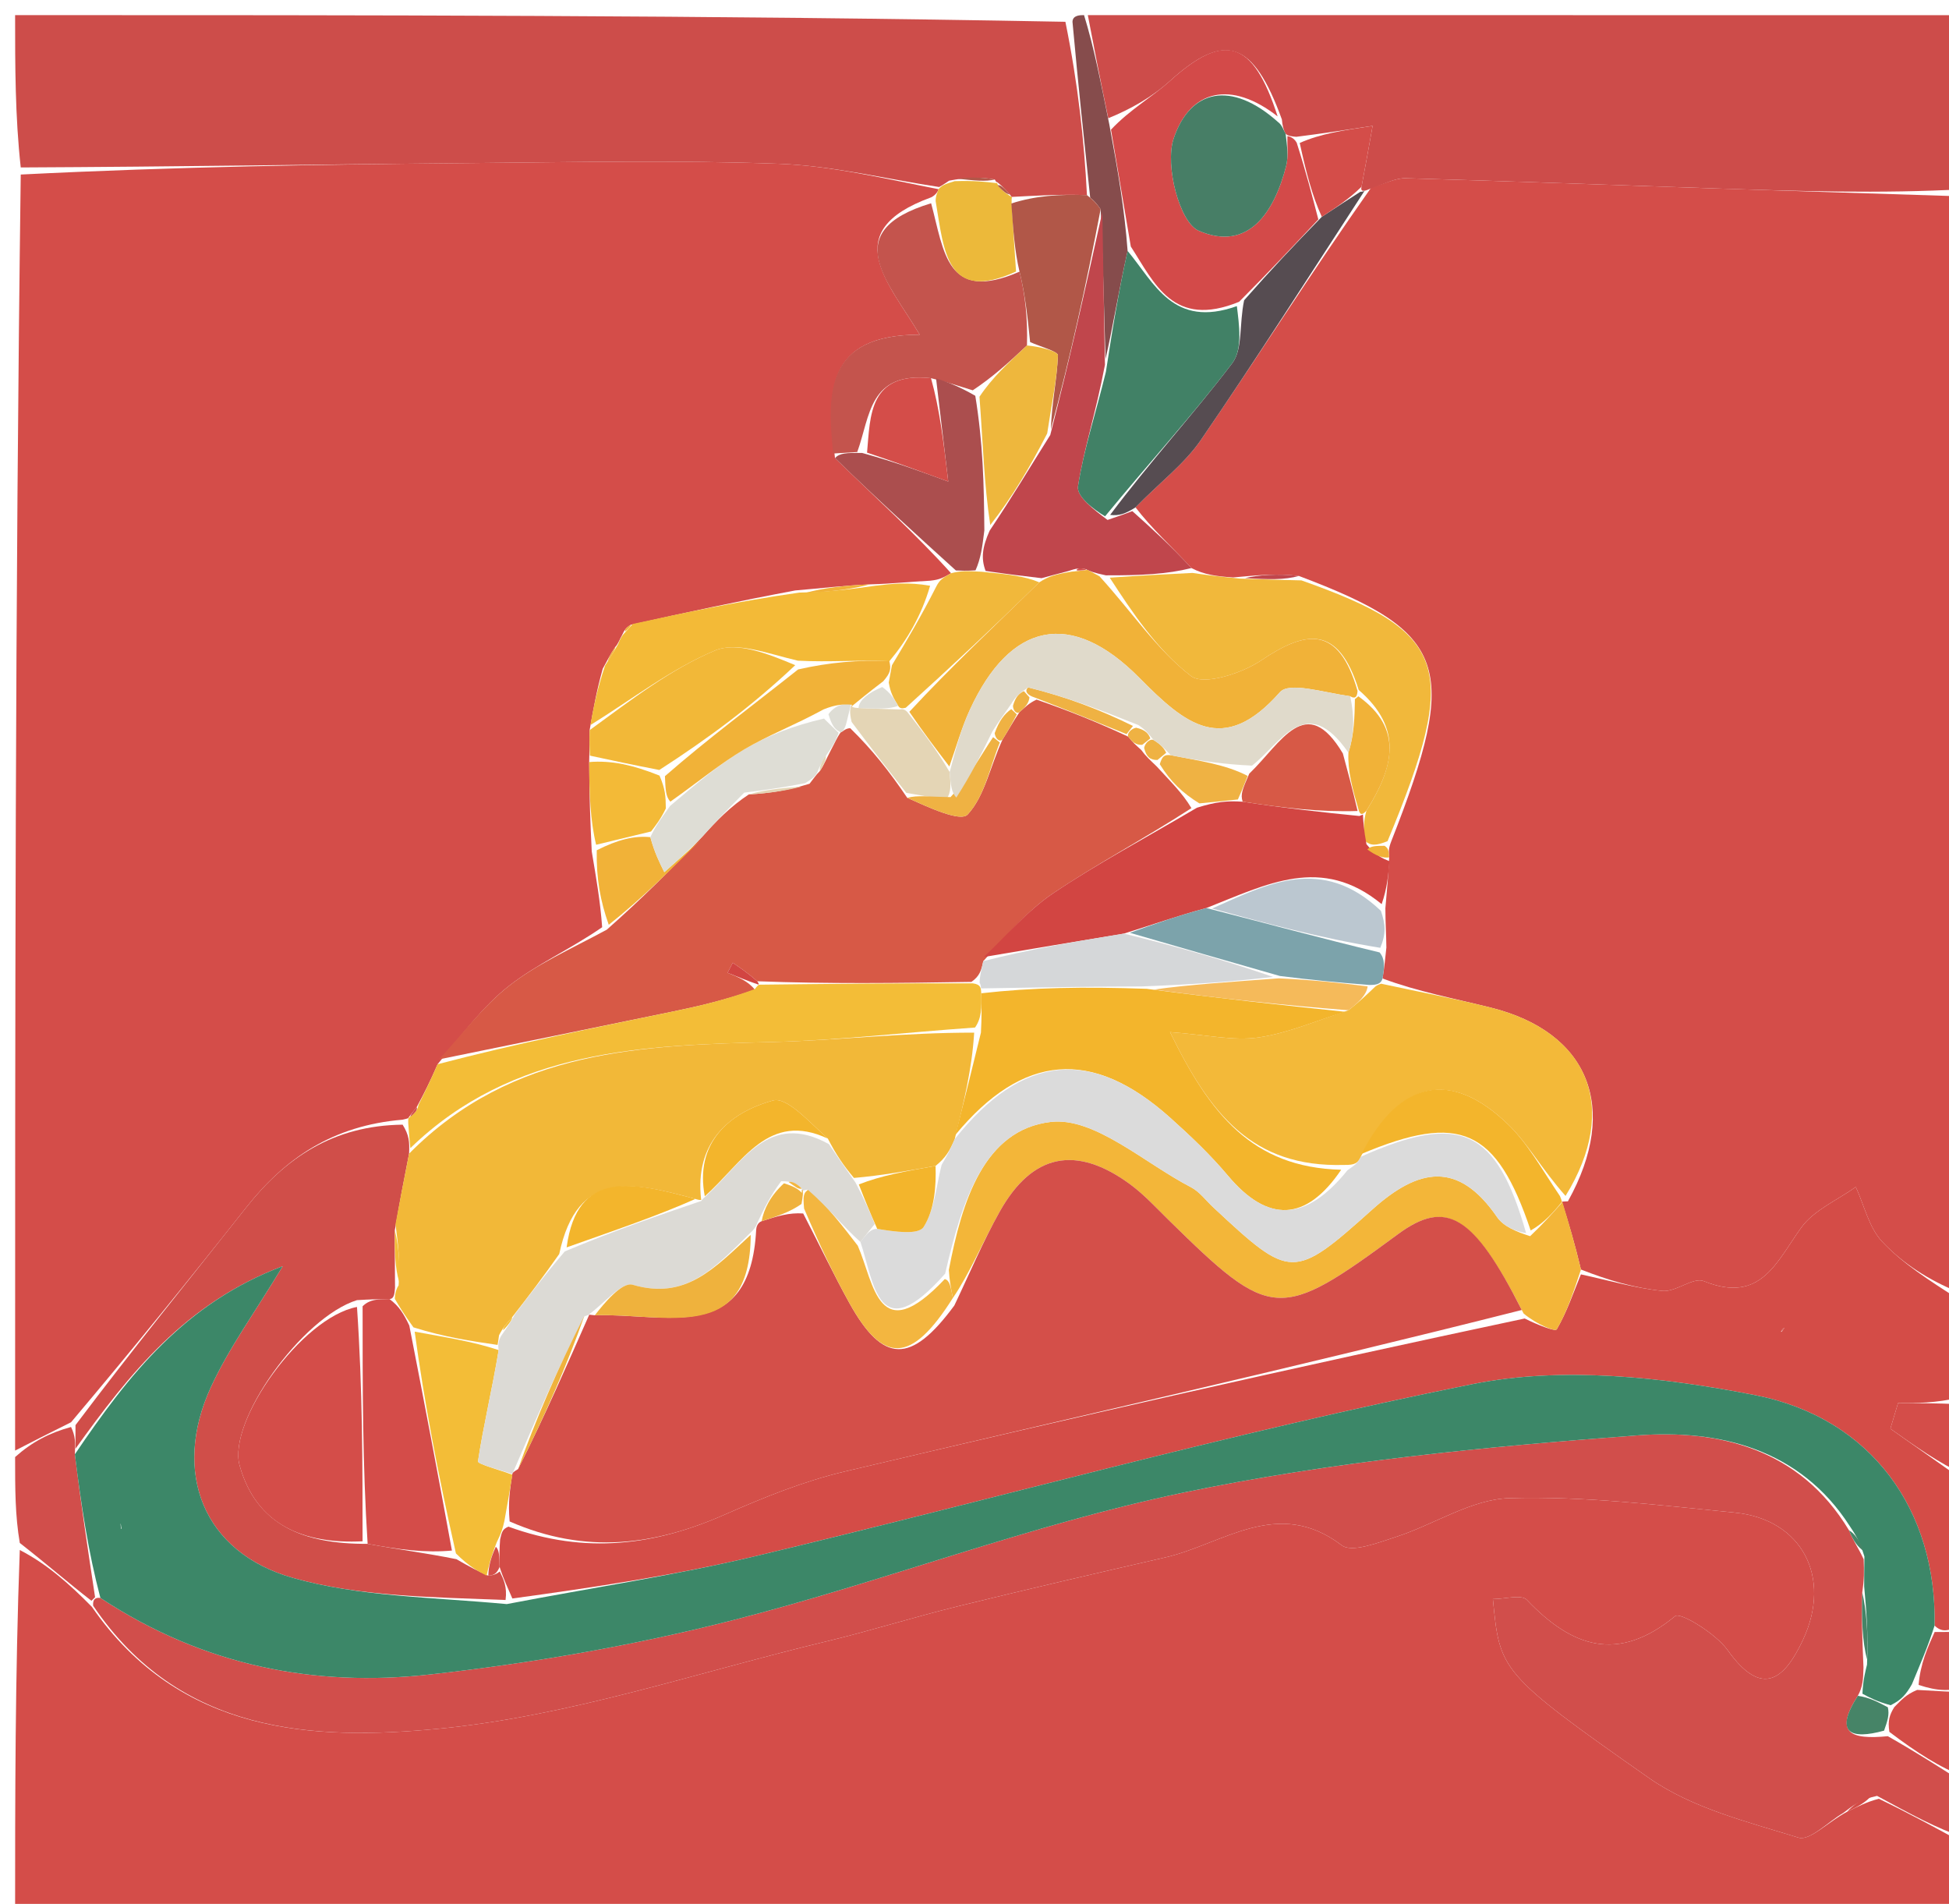 <svg version="1.1" id="Layer_1" xmlns="http://www.w3.org/2000/svg" xmlns:xlink="http://www.w3.org/1999/xlink" x="0px" y="0px"
	 width="100%" viewBox="0 0 129 126" enable-background="new 0 0 129 126" xml:space="preserve">
<path fill="#D44D49" opacity="1" stroke="none" 
	d="
M1,96 
	C1,67.979 1,39.958 1.373,11.551 
	C11.623,11.036 21.499,10.877 31.375,10.79 
	C38.094,10.73 44.82,10.593 51.531,10.838 
	C55.088,10.968 58.619,11.84 62.123,12.521 
	C62.084,12.665 61.925,12.918 61.625,13.062 
	C55.407,15.333 58.848,18.717 60.874,22.15 
	C54.583,22.149 54.76,26.018 55.266,30.314 
	C58.016,32.994 60.642,35.374 62.948,37.936 
	C62.414,38.239 62.201,38.36 61.581,38.43 
	C60.094,38.507 59.014,38.636 57.586,38.673 
	C55.843,38.752 54.448,38.923 52.628,39.077 
	C48.761,39.806 45.319,40.55 41.743,41.353 
	C41.443,41.531 41.33,41.688 41.161,42.058 
	C41.049,42.232 40.915,42.624 40.725,42.813 
	C40.385,43.321 40.235,43.64 39.893,44.259 
	C39.493,45.701 39.285,46.844 39.027,48.322 
	C39,49.108 39.023,49.558 38.996,50.433 
	C39.004,52.566 39.065,54.275 39.166,56.347 
	C39.467,58.155 39.725,59.598 39.856,61.364 
	C37.699,62.853 35.508,63.817 33.685,65.248 
	C31.943,66.616 30.584,68.47 28.965,70.43 
	C28.481,71.543 28.088,72.337 27.577,73.274 
	C27.302,73.611 27.153,73.811 27.006,74.009 
	C27.001,74.002 27.016,74.019 26.643,74.102 
	C22.026,74.488 18.872,76.65 16.299,79.907 
	C12.566,84.633 8.768,89.306 4.703,94.125 
	C3.272,94.831 2.136,95.416 1,96 
z"/>
<path fill="#D44D49" opacity="1" stroke="none" 
	d="
M130,13 
	C130,37.021 130,61.042 129.62,85.513 
	C127.664,84.715 125.926,83.617 124.569,82.164 
	C123.699,81.232 123.391,79.775 122.83,78.553 
	C121.605,79.432 120.061,80.08 119.224,81.239 
	C117.579,83.514 116.544,86.315 112.771,84.786 
	C112.067,84.5 110.922,85.522 110.031,85.433 
	C108.214,85.251 106.432,84.723 104.64,84.017 
	C104.234,82.315 103.824,80.934 103.382,79.542 
	C103.352,79.532 103.406,79.512 103.777,79.504 
	C107.233,73.293 105.119,68.295 98.679,66.685 
	C96.275,66.084 93.836,65.625 91.507,64.757 
	C91.64,63.946 91.678,63.48 91.761,62.709 
	C91.752,61.788 91.699,61.173 91.695,60.113 
	C91.816,58.778 91.891,57.887 91.947,56.741 
	C91.916,56.316 91.903,56.145 92.088,55.669 
	C96.644,44.082 95.83,41.835 85.973,38.117 
	C84.539,37.943 83.272,38.062 81.617,38.215 
	C80.462,38.138 79.694,38.027 78.857,37.595 
	C77.507,36.125 76.227,34.976 75.158,33.578 
	C76.754,31.937 78.389,30.715 79.481,29.121 
	C83.22,23.663 86.77,18.074 90.76,12.407 
	C91.767,12.11 92.41,11.777 93.044,11.795 
	C99.852,11.988 106.659,12.241 113.466,12.469 
	C118.977,12.652 124.489,12.823 130,13 
z"/>
<path fill="#D44D49" opacity="1" stroke="none" 
	d="
M130,122 
	C130,123.662 130,125.324 130,126.99 
	C87.123,126.993 44.246,126.993 1,126.993 
	C1,118.983 1,110.96 1.31,102.581 
	C3.07,103.49 4.521,104.754 6.084,106.343 
	C11.91,114.782 20.745,115.201 29.03,114.408 
	C37.695,113.58 46.164,110.674 54.707,108.626 
	C57.609,107.93 60.462,107.027 63.36,106.315 
	C67.934,105.19 72.522,104.124 77.113,103.074 
	C80.94,102.198 84.558,99.04 88.802,102.265 
	C89.479,102.78 91.225,102.092 92.397,101.712 
	C94.928,100.893 97.387,99.219 99.912,99.147 
	C104.873,99.005 109.868,99.617 114.83,100.106 
	C119.244,100.542 121.278,104.361 119.341,108.512 
	C118.13,111.106 116.648,112.435 114.347,109.205 
	C113.567,108.111 111.219,106.672 110.875,106.955 
	C107.098,110.062 104.068,109.042 101.057,105.877 
	C100.698,105.501 99.603,105.826 98.81,105.826 
	C99.281,110.53 99.169,110.691 109.152,117.674 
	C111.993,119.662 115.65,120.567 119.042,121.616 
	C119.785,121.845 120.994,120.571 122.258,119.9 
	C123.021,119.538 123.515,119.265 124.354,119.041 
	C126.465,120.061 128.233,121.03 130,122 
z"/>
<path fill="#D14E4B" opacity="1" stroke="none" 
	d="
M130,121.6 
	C128.233,121.03 126.465,120.061 124.24,118.852 
	C123.184,119.071 122.586,119.53 121.989,119.989 
	C120.994,120.571 119.785,121.845 119.042,121.616 
	C115.65,120.567 111.993,119.662 109.152,117.674 
	C99.169,110.691 99.281,110.53 98.81,105.826 
	C99.603,105.826 100.698,105.501 101.057,105.877 
	C104.068,109.042 107.098,110.062 110.875,106.955 
	C111.219,106.672 113.567,108.111 114.347,109.205 
	C116.648,112.435 118.13,111.106 119.341,108.512 
	C121.278,104.361 119.244,100.542 114.83,100.106 
	C109.868,99.617 104.873,99.005 99.912,99.147 
	C97.387,99.219 94.928,100.893 92.397,101.712 
	C91.225,102.092 89.479,102.78 88.802,102.265 
	C84.558,99.04 80.94,102.198 77.113,103.074 
	C72.522,104.124 67.934,105.19 63.36,106.315 
	C60.462,107.027 57.609,107.93 54.707,108.626 
	C46.164,110.674 37.695,113.58 29.03,114.408 
	C20.745,115.201 11.91,114.782 6.165,106.265 
	C6.133,105.861 6.293,105.703 6.645,105.752 
	C13.487,110.258 20.817,111.659 28.425,110.82 
	C35.175,110.075 41.934,108.904 48.511,107.223 
	C58.504,104.67 68.214,100.893 78.285,98.789 
	C88.165,96.724 98.319,95.737 108.406,94.992 
	C113.721,94.6 119.106,95.834 122.381,101.276 
	C122.666,101.991 122.992,102.414 123.353,103.194 
	C123.386,104.03 123.386,104.508 123.261,105.393 
	C123.203,107.204 123.27,108.608 123.34,110.359 
	C123.319,111.168 123.295,111.629 122.965,112.23 
	C121.367,114.721 122.518,115.138 124.951,114.902 
	C126.869,115.991 128.434,116.995 130,118 
	C130,119.067 130,120.133 130,121.6 
z"/>
<path fill="#CD4D4A" opacity="1" stroke="none" 
	d="
M62.161,12.377 
	C58.619,11.84 55.088,10.968 51.531,10.838 
	C44.82,10.593 38.094,10.73 31.375,10.79 
	C21.499,10.877 11.623,11.036 1.373,11.082 
	C1,7.685 1,4.37 1,1 
	C24.021,1 47.042,1 70.516,1.442 
	C71.365,5.616 71.761,9.349 71.943,12.912 
	C70.122,12.848 68.513,12.954 66.924,13.034 
	C66.944,13.007 66.991,13.053 66.832,12.863 
	C66.449,12.428 66.205,12.207 65.972,12.031 
	C66.004,12.054 65.958,12.118 65.844,11.879 
	C64.829,11.692 63.929,11.744 62.822,11.957 
	C62.464,12.204 62.313,12.291 62.161,12.377 
z"/>
<path fill="#CD4C4A" opacity="1" stroke="none" 
	d="
M130,12.521 
	C124.489,12.823 118.977,12.652 113.466,12.469 
	C106.659,12.241 99.852,11.988 93.044,11.795 
	C92.41,11.777 91.767,12.11 90.693,12.487 
	C90.258,12.694 90.035,12.694 90.116,12.358 
	C90.392,10.915 90.588,9.809 90.85,8.33 
	C88.803,8.641 87.403,8.853 85.806,9.053 
	C85.608,9.041 85.212,9.007 85.092,8.842 
	C84.971,8.676 84.873,8.279 84.844,7.903 
	C82.929,2.625 81.038,2.103 77.442,5.352 
	C76.245,6.434 74.798,7.24 73.354,7.825 
	C72.829,5.319 72.414,3.16 72,1 
	C91.206,1 110.412,1 129.617,1.005 
	C129.745,1.005 129.872,1.076 130,1.114 
	C130,4.757 130,8.399 130,12.521 
z"/>
<path fill="#D44C47" opacity="1" stroke="none" 
	d="
M104.636,84.338 
	C106.432,84.723 108.214,85.251 110.031,85.433 
	C110.922,85.522 112.067,84.5 112.771,84.786 
	C116.544,86.315 117.579,83.514 119.224,81.239 
	C120.061,80.08 121.605,79.432 122.83,78.553 
	C123.391,79.775 123.699,81.232 124.569,82.164 
	C125.926,83.617 127.664,84.715 129.62,85.981 
	C130,88.042 130,90.083 129.674,92.492 
	C128.108,92.859 126.868,92.859 125.627,92.859 
	C125.458,93.423 125.289,93.987 125.119,94.552 
	C126.746,95.701 128.373,96.851 130,98 
	C130,101.031 130,104.061 129.675,107.547 
	C128.916,108.003 128.483,108.005 128.045,107.581 
	C128.198,99.999 123.914,93.844 116.153,92.328 
	C110.075,91.14 103.425,90.407 97.457,91.603 
	C81.526,94.796 65.841,99.207 50.023,102.982 
	C44.736,104.244 39.34,105.047 33.911,105.789 
	C33.578,105.013 33.327,104.507 33.067,103.696 
	C33.052,102.985 33.047,102.578 33.102,101.878 
	C33.21,101.392 33.257,101.199 33.651,101.033 
	C38.777,102.901 43.375,102.26 47.962,100.239 
	C50.535,99.106 53.187,98.029 55.912,97.385 
	C70.854,93.853 85.829,90.464 100.917,87.258 
	C101.734,87.669 102.939,88.146 103.038,87.976 
	C103.702,86.84 104.131,85.567 104.636,84.338 
M117.905,88.149 
	C117.905,88.149 118.115,87.868 118.115,87.868 
	C118.115,87.868 117.813,88.042 117.905,88.149 
z"/>
<path fill="#864C4C" opacity="1" stroke="none" 
	d="
M71.75,1 
	C72.414,3.16 72.829,5.319 73.423,8.233 
	C74.017,11.43 74.431,13.873 74.634,16.606 
	C74.027,19.339 73.631,21.782 73.172,23.762 
	C73.06,20.207 73.011,17.116 72.848,13.849 
	C72.571,13.447 72.379,13.25 72.157,13.081 
	C71.761,9.349 71.365,5.616 70.985,1.442 
	C71,1 71.5,1 71.75,1 
z"/>
<path fill="#D14E4B" opacity="1" stroke="none" 
	d="
M6.052,105.94 
	C4.521,104.754 3.07,103.49 1.31,102.113 
	C1,100.286 1,98.571 1,96.428 
	C2.136,95.416 3.272,94.831 4.702,94.438 
	C4.995,95.046 4.994,95.464 4.955,96.246 
	C5.376,99.641 5.834,102.672 6.293,105.703 
	C6.293,105.703 6.133,105.861 6.052,105.94 
z"/>
<path fill="#D44D49" opacity="1" stroke="none" 
	d="
M130,97.583 
	C128.373,96.851 126.746,95.701 125.119,94.552 
	C125.289,93.987 125.458,93.423 125.627,92.859 
	C126.868,92.859 128.108,92.859 129.674,92.929 
	C130,94.389 130,95.778 130,97.583 
z"/>
<path fill="#D44C47" opacity="1" stroke="none" 
	d="
M130,117.572 
	C128.434,116.995 126.869,115.991 125.054,114.618 
	C124.935,113.87 125.065,113.49 125.38,112.975 
	C125.859,112.493 126.154,112.146 126.892,111.839 
	C128.223,111.919 129.112,111.96 130,112 
	C130,113.714 130,115.429 130,117.572 
z"/>
<path fill="#D14E4B" opacity="1" stroke="none" 
	d="
M130,111.6 
	C129.112,111.96 128.223,111.919 126.987,111.507 
	C127.109,110.093 127.579,109.049 128.05,108.006 
	C128.483,108.005 128.916,108.003 129.675,108.001 
	C130,109.067 130,110.133 130,111.6 
z"/>
<path fill="#D75946" opacity="1" stroke="none" 
	d="
M29.056,70.11 
	C30.584,68.47 31.943,66.616 33.685,65.248 
	C35.508,63.817 37.699,62.853 40.164,61.525 
	C42.528,59.434 44.457,57.502 46.461,55.396 
	C47.443,54.299 48.35,53.378 49.563,52.575 
	C51.036,52.491 52.202,52.289 53.582,51.868 
	C53.895,51.472 53.996,51.295 54.263,51.031 
	C54.558,50.589 54.687,50.234 54.98,49.674 
	C55.265,49.147 55.387,48.823 55.644,48.466 
	C55.78,48.432 55.941,48.2 56.273,48.192 
	C57.733,49.614 58.86,51.044 60.05,52.802 
	C61.473,53.434 63.567,54.42 64.047,53.904 
	C65.169,52.699 65.516,50.772 66.36,48.934 
	C66.796,48.246 67.048,47.761 67.477,47.13 
	C67.883,46.776 68.086,46.547 68.607,46.3 
	C70.821,47.066 72.694,47.826 74.678,48.753 
	C74.965,49.132 75.174,49.303 75.543,49.639 
	C75.876,50.098 76.124,50.299 76.565,50.728 
	C77.484,51.736 78.251,52.467 78.858,53.483 
	C75.684,55.54 72.581,57.179 69.688,59.13 
	C67.99,60.276 66.627,61.917 65.08,63.61 
	C64.945,64.241 64.844,64.597 64.295,64.983 
	C59.323,65.064 54.799,65.115 50.123,64.94 
	C49.481,64.381 48.989,64.047 48.498,63.714 
	C48.385,63.935 48.272,64.157 48.158,64.379 
	C48.838,64.654 49.519,64.929 49.963,65.5 
	C47.987,66.182 46.25,66.59 44.504,66.95 
	C39.357,68.014 34.206,69.058 29.056,70.11 
z"/>
<path fill="#D04E49" opacity="1" stroke="none" 
	d="
M4.993,95.881 
	C4.994,95.464 4.995,95.046 4.997,94.315 
	C8.768,89.306 12.566,84.633 16.299,79.907 
	C18.872,76.65 22.026,74.488 26.649,74.431 
	C27.071,75.113 27.115,75.549 27.076,76.348 
	C26.72,78.147 26.448,79.584 26.132,81.415 
	C26.118,82.865 26.148,83.921 26.146,85.223 
	C26.113,85.468 26.135,85.963 25.779,85.97 
	C24.949,85.984 24.474,85.991 23.628,86.044 
	C19.982,87.176 15.049,94.072 15.859,96.982 
	C16.967,100.961 20.129,102.195 24.333,102.172 
	C26.428,102.559 28.187,102.778 30.211,103.187 
	C31.052,103.677 31.628,103.977 32.32,104.282 
	C32.674,104.251 32.888,104.156 33.077,104.001 
	C33.327,104.507 33.578,105.013 33.462,105.888 
	C28.518,105.692 23.787,105.668 19.399,104.429 
	C13.442,102.747 11.368,97.443 13.952,91.811 
	C15.15,89.202 16.882,86.838 18.713,83.796 
	C12.241,86.235 8.534,90.96 4.993,95.881 
z"/>
<path fill="#F3BD37" opacity="1" stroke="none" 
	d="
M27.16,75.985 
	C27.115,75.549 27.071,75.113 27.021,74.348 
	C27.016,74.019 27.001,74.002 27.161,73.894 
	C27.529,73.615 27.654,73.397 27.696,73.131 
	C28.088,72.337 28.481,71.543 28.965,70.43 
	C34.206,69.058 39.357,68.014 44.504,66.95 
	C46.25,66.59 47.987,66.182 49.965,65.457 
	C50.203,65.119 50.274,65.166 50.274,65.166 
	C54.799,65.115 59.323,65.064 64.389,65.079 
	C64.93,65.145 64.93,65.413 64.948,65.735 
	C64.973,66.706 64.978,67.354 64.537,68.002 
	C59.798,68.334 55.51,68.848 51.211,68.958 
	C42.547,69.18 33.945,69.414 27.16,75.985 
z"/>
<path fill="#C4544D" opacity="1" stroke="none" 
	d="
M55.142,30.014 
	C54.76,26.018 54.583,22.149 60.874,22.15 
	C58.848,18.717 55.407,15.333 61.629,13.452 
	C62.49,16.635 62.636,20.084 67.48,17.979 
	C67.867,19.537 68.023,21.087 67.973,22.863 
	C66.732,24.024 65.697,24.96 64.385,25.831 
	C63.391,25.524 62.673,25.281 61.621,25.029 
	C57.504,24.585 57.608,27.521 56.74,29.915 
	C55.994,29.962 55.568,29.988 55.142,30.014 
z"/>
<path fill="#F3BA37" opacity="1" stroke="none" 
	d="
M57.934,38.764 
	C59.014,38.636 60.094,38.507 61.562,38.766 
	C60.979,40.777 60.007,42.402 58.865,43.759 
	C56.796,43.664 54.898,43.835 52.81,43.724 
	C50.834,43.266 48.774,42.441 47.319,43.053 
	C44.397,44.282 41.805,46.297 39.077,47.987 
	C39.285,46.844 39.493,45.701 40.048,44.049 
	C40.568,43.234 40.741,42.929 40.915,42.624 
	C40.915,42.624 41.049,42.232 41.268,41.967 
	C41.627,41.576 41.757,41.439 41.878,41.294 
	C45.319,40.55 48.761,39.806 52.902,39.218 
	C55.046,39.171 56.49,38.967 57.934,38.764 
z"/>
<path fill="#F2B838" opacity="1" stroke="none" 
	d="
M39.027,48.322 
	C41.805,46.297 44.397,44.282 47.319,43.053 
	C48.774,42.441 50.834,43.266 52.635,44.021 
	C49.766,46.732 46.881,48.864 43.638,50.958 
	C41.868,50.616 40.457,50.313 39.047,50.009 
	C39.023,49.558 39,49.108 39.027,48.322 
z"/>
<path fill="#AB4E4E" opacity="1" stroke="none" 
	d="
M61.955,25.037 
	C62.673,25.281 63.391,25.524 64.552,26.193 
	C65.062,29.323 65.128,32.028 65.152,35.103 
	C65.015,36.214 64.92,36.954 64.567,37.747 
	C63.962,37.784 63.615,37.769 63.268,37.754 
	C60.642,35.374 58.016,32.994 55.266,30.314 
	C55.568,29.988 55.994,29.962 57.067,29.977 
	C59.264,30.585 60.813,31.154 62.763,31.869 
	C62.444,29.17 62.2,27.104 61.955,25.037 
z"/>
<path fill="#F1B83B" opacity="1" stroke="none" 
	d="
M62.948,37.936 
	C63.615,37.769 63.962,37.784 64.977,37.838 
	C66.744,38.006 67.842,38.135 68.788,38.538 
	C65.783,41.479 62.93,44.147 59.952,46.838 
	C59.827,46.86 59.589,46.952 59.452,46.717 
	C59.128,46.172 58.941,45.862 58.824,45.17 
	C58.94,44.534 58.988,44.28 59.036,44.026 
	C60.007,42.402 60.979,40.777 61.969,38.818 
	C62.201,38.36 62.414,38.239 62.948,37.936 
z"/>
<path fill="#ECB93A" opacity="1" stroke="none" 
	d="
M67.25,17.971 
	C62.636,20.084 62.49,16.635 61.928,13.308 
	C61.925,12.918 62.084,12.665 62.123,12.521 
	C62.313,12.291 62.464,12.204 63.188,11.989 
	C64.493,11.947 65.225,12.032 65.958,12.118 
	C65.958,12.118 66.004,12.054 66.057,12.283 
	C66.403,12.692 66.697,12.873 66.991,13.053 
	C66.991,13.053 66.944,13.007 66.958,13.441 
	C67.064,15.24 67.157,16.606 67.25,17.971 
z"/>
<path fill="#F1B238" opacity="1" stroke="none" 
	d="
M46.386,55.571 
	C44.457,57.502 42.528,59.434 40.292,61.203 
	C39.725,59.598 39.467,58.155 39.497,56.271 
	C40.888,55.564 41.989,55.296 43.045,55.403 
	C43.323,56.425 43.647,57.073 43.97,57.721 
	C44.776,57.004 45.581,56.288 46.386,55.571 
z"/>
<path fill="#F3BA37" opacity="1" stroke="none" 
	d="
M43.09,55.028 
	C41.989,55.296 40.888,55.564 39.456,55.907 
	C39.065,54.275 39.004,52.566 38.996,50.433 
	C40.457,50.313 41.868,50.616 43.651,51.329 
	C44.044,52.233 44.063,52.728 44.069,53.504 
	C43.734,54.199 43.412,54.613 43.09,55.028 
z"/>
<path fill="#F1B238" opacity="1" stroke="none" 
	d="
M57.586,38.673 
	C56.49,38.967 55.046,39.171 53.327,39.234 
	C54.448,38.923 55.843,38.752 57.586,38.673 
z"/>
<path fill="#D04E49" opacity="1" stroke="none" 
	d="
M27.577,73.274 
	C27.654,73.397 27.529,73.615 27.166,73.901 
	C27.153,73.811 27.302,73.611 27.577,73.274 
z"/>
<path fill="#F1B238" opacity="1" stroke="none" 
	d="
M41.743,41.353 
	C41.757,41.439 41.627,41.576 41.38,41.793 
	C41.33,41.688 41.443,41.531 41.743,41.353 
z"/>
<path fill="#F1B238" opacity="1" stroke="none" 
	d="
M40.725,42.813 
	C40.741,42.929 40.568,43.234 40.24,43.749 
	C40.235,43.64 40.385,43.321 40.725,42.813 
z"/>
<path fill="#F3B939" opacity="1" stroke="none" 
	d="
M91.413,65.101 
	C93.836,65.625 96.275,66.084 98.679,66.685 
	C105.119,68.295 107.233,73.293 103.62,79.147 
	C102.018,77.331 101.122,75.68 99.836,74.432 
	C96.032,70.742 92.617,71.481 90.069,76.552 
	C89.877,76.981 89.665,77.11 88.962,77.096 
	C82.871,77.267 80.091,73.726 77.44,68.305 
	C79.91,68.487 81.64,68.896 83.277,68.662 
	C85.233,68.382 87.109,67.552 89.256,66.86 
	C89.97,66.301 90.447,65.842 91.032,65.287 
	C91.14,65.192 91.413,65.101 91.413,65.101 
z"/>
<path fill="#F3B639" opacity="1" stroke="none" 
	d="
M104.64,84.017 
	C104.131,85.567 103.702,86.84 103.038,87.976 
	C102.939,88.146 101.734,87.669 100.845,86.929 
	C97.523,80.38 95.711,79.335 92.525,81.681 
	C84.668,87.464 84.16,87.43 77.328,80.718 
	C76.504,79.908 75.71,79.042 74.784,78.364 
	C71.221,75.759 68.327,76.342 66.178,80.169 
	C65.051,82.177 64.161,84.318 63.069,85.899 
	C62.909,85.066 62.844,84.733 62.803,84.043 
	C63.673,79.48 65.124,74.764 69.551,74.249 
	C72.442,73.913 75.743,76.972 78.83,78.572 
	C79.399,78.867 79.818,79.451 80.305,79.904 
	C85.427,84.671 85.584,84.749 90.831,80.044 
	C93.888,77.302 96.506,76.797 99.083,80.539 
	C99.511,81.16 100.334,81.51 101.277,81.81 
	C102.191,80.941 102.802,80.247 103.413,79.552 
	C103.824,80.934 104.234,82.315 104.64,84.017 
z"/>
<path fill="#F1B83B" opacity="1" stroke="none" 
	d="
M86.14,38.41 
	C95.83,41.835 96.644,44.082 91.839,55.669 
	C91.062,55.977 90.73,55.982 90.34,55.646 
	C90.257,54.836 90.234,54.37 90.442,53.649 
	C92.246,50.767 92.894,48.226 89.929,45.661 
	C88.589,41.324 86.417,41.726 83.473,43.707 
	C82.196,44.567 79.67,45.382 78.839,44.746 
	C76.582,43.016 74.926,40.499 73.451,38.231 
	C75.555,38.083 77.241,38 78.926,37.917 
	C79.694,38.027 80.462,38.138 82.022,38.289 
	C83.923,38.357 85.031,38.383 86.14,38.41 
z"/>
<path fill="#D24542" opacity="1" stroke="none" 
	d="
M90.21,53.904 
	C90.234,54.37 90.257,54.836 90.443,55.871 
	C91.059,56.626 91.512,56.811 91.965,56.996 
	C91.891,57.887 91.816,58.778 91.449,59.836 
	C87.473,56.559 83.85,58.519 79.847,60.093 
	C77.908,60.618 76.346,61.176 74.389,61.786 
	C71.034,62.337 68.073,62.836 65.113,63.335 
	C66.627,61.917 67.99,60.276 69.688,59.13 
	C72.581,57.179 75.684,55.54 79.223,53.455 
	C80.476,53.063 81.205,52.986 82.25,53.057 
	C85.009,53.479 87.451,53.753 89.975,54.003 
	C90.057,53.98 90.21,53.904 90.21,53.904 
z"/>
<path fill="#C0464C" opacity="1" stroke="none" 
	d="
M78.857,37.595 
	C77.241,38 75.555,38.083 73.193,38.076 
	C72.338,37.895 72.159,37.805 71.865,37.669 
	C71.496,37.573 71.254,37.605 70.674,37.803 
	C69.863,38.012 69.402,38.138 68.94,38.264 
	C67.842,38.135 66.744,38.006 65.236,37.786 
	C64.92,36.954 65.015,36.214 65.502,35.12 
	C67.02,32.863 68.145,30.96 69.514,28.791 
	C70.825,23.692 71.893,18.858 72.961,14.024 
	C73.011,17.116 73.06,20.207 73.135,24.143 
	C72.523,27.382 71.726,29.751 71.351,32.185 
	C71.247,32.859 72.396,33.726 73.306,34.41 
	C74.077,34.153 74.512,33.99 74.947,33.826 
	C76.227,34.976 77.507,36.125 78.857,37.595 
z"/>
<path fill="#564C51" opacity="1" stroke="none" 
	d="
M75.158,33.578 
	C74.512,33.99 74.077,34.153 73.478,34.076 
	C76.089,30.587 78.984,27.428 81.564,24.031 
	C82.262,23.11 82.011,21.468 82.346,19.872 
	C84.082,17.897 85.669,16.208 87.488,14.349 
	C88.492,13.685 89.264,13.189 90.035,12.694 
	C90.035,12.694 90.258,12.694 90.325,12.615 
	C86.77,18.074 83.22,23.663 79.481,29.121 
	C78.389,30.715 76.754,31.937 75.158,33.578 
z"/>
<path fill="#BBC7D0" opacity="1" stroke="none" 
	d="
M80.223,60.126 
	C83.85,58.519 87.473,56.559 91.401,60.281 
	C91.699,61.173 91.752,61.788 91.357,62.727 
	C87.348,62.075 83.785,61.1 80.223,60.126 
z"/>
<path fill="#7CA3AB" opacity="1" stroke="none" 
	d="
M79.847,60.093 
	C83.785,61.1 87.348,62.075 91.313,63.032 
	C91.678,63.48 91.64,63.946 91.507,64.757 
	C91.413,65.101 91.14,65.192 90.629,65.185 
	C88.444,65.013 86.77,64.849 84.711,64.591 
	C81.145,63.576 77.964,62.655 74.783,61.733 
	C76.346,61.176 77.908,60.618 79.847,60.093 
z"/>
<path fill="#F3B52C" opacity="1" stroke="none" 
	d="
M103.382,79.542 
	C102.802,80.247 102.191,80.941 101.312,81.432 
	C99.042,74.689 96.645,73.622 90.117,76.365 
	C92.617,71.481 96.032,70.742 99.836,74.432 
	C101.122,75.68 102.018,77.331 103.249,79.155 
	C103.406,79.512 103.352,79.532 103.382,79.542 
z"/>
<path fill="#C0464C" opacity="1" stroke="none" 
	d="
M85.973,38.117 
	C85.031,38.383 83.923,38.357 82.41,38.256 
	C83.272,38.062 84.539,37.943 85.973,38.117 
z"/>
<path fill="#F1B238" opacity="1" stroke="none" 
	d="
M91.947,56.741 
	C91.512,56.811 91.059,56.626 90.502,56.216 
	C90.73,55.982 91.062,55.977 91.642,55.976 
	C91.903,56.145 91.916,56.316 91.947,56.741 
z"/>
<path fill="#D44C47" opacity="1" stroke="none" 
	d="
M122.258,119.9 
	C122.586,119.53 123.184,119.071 123.895,118.802 
	C123.515,119.265 123.021,119.538 122.258,119.9 
z"/>
<path fill="#3C8768" opacity="1" stroke="none" 
	d="
M4.955,96.246 
	C8.534,90.96 12.241,86.235 18.713,83.796 
	C16.882,86.838 15.15,89.202 13.952,91.811 
	C11.368,97.443 13.442,102.747 19.399,104.429 
	C23.787,105.668 28.518,105.692 33.544,106.159 
	C39.34,105.047 44.736,104.244 50.023,102.982 
	C65.841,99.207 81.526,94.796 97.457,91.603 
	C103.425,90.407 110.075,91.14 116.153,92.328 
	C123.914,93.844 128.198,99.999 128.045,107.581 
	C127.579,109.049 127.109,110.093 126.544,111.467 
	C126.154,112.146 125.859,112.493 125.137,112.853 
	C124.229,112.607 123.75,112.349 123.271,112.091 
	C123.295,111.629 123.319,111.168 123.573,110.167 
	C123.664,108.081 123.524,106.534 123.385,104.986 
	C123.386,104.508 123.386,104.03 123.401,103.009 
	C123.085,101.972 122.754,101.478 122.423,100.984 
	C119.106,95.834 113.721,94.6 108.406,94.992 
	C98.319,95.737 88.165,96.724 78.285,98.789 
	C68.214,100.893 58.504,104.67 48.511,107.223 
	C41.934,108.904 35.175,110.075 28.425,110.82 
	C20.817,111.659 13.487,110.258 6.645,105.752 
	C5.834,102.672 5.376,99.641 4.955,96.246 
M8.044,101.174 
	C8.044,101.174 7.989,100.829 7.989,100.829 
	C7.989,100.829 7.901,101.165 8.044,101.174 
z"/>
<path fill="#468467" opacity="1" stroke="none" 
	d="
M123.261,105.393 
	C123.524,106.534 123.664,108.081 123.57,109.82 
	C123.27,108.608 123.203,107.204 123.261,105.393 
z"/>
<path fill="#468467" opacity="1" stroke="none" 
	d="
M122.965,112.23 
	C123.75,112.349 124.229,112.607 124.952,112.987 
	C125.065,113.49 124.935,113.87 124.702,114.535 
	C122.518,115.138 121.367,114.721 122.965,112.23 
z"/>
<path fill="#468467" opacity="1" stroke="none" 
	d="
M122.381,101.276 
	C122.754,101.478 123.085,101.972 123.367,102.652 
	C122.992,102.414 122.666,101.991 122.381,101.276 
z"/>
<path fill="#B15748" opacity="1" stroke="none" 
	d="
M72.848,13.849 
	C71.893,18.858 70.825,23.692 69.554,28.42 
	C69.607,26.717 69.956,25.124 70.024,23.519 
	C70.036,23.252 68.826,22.933 68.18,22.637 
	C68.023,21.087 67.867,19.537 67.48,17.979 
	C67.157,16.606 67.064,15.24 66.938,13.467 
	C68.513,12.954 70.122,12.848 71.943,12.912 
	C72.379,13.25 72.571,13.447 72.848,13.849 
z"/>
<path fill="#B15748" opacity="1" stroke="none" 
	d="
M65.844,11.879 
	C65.225,12.032 64.493,11.947 63.394,11.829 
	C63.929,11.744 64.829,11.692 65.844,11.879 
z"/>
<path fill="#B15748" opacity="1" stroke="none" 
	d="
M66.832,12.863 
	C66.697,12.873 66.403,12.692 66.025,12.26 
	C66.205,12.207 66.449,12.428 66.832,12.863 
z"/>
<path fill="#D34A49" opacity="1" stroke="none" 
	d="
M87.257,14.519 
	C85.669,16.208 84.082,17.897 82.014,19.973 
	C77.642,21.76 76.42,18.747 74.846,16.316 
	C74.431,13.873 74.017,11.43 73.534,8.58 
	C74.798,7.24 76.245,6.434 77.442,5.352 
	C81.038,2.103 82.929,2.625 84.564,7.705 
	C81.491,5.299 78.763,5.906 77.675,9.188 
	C77.095,10.937 78.067,14.72 79.338,15.269 
	C82.637,16.693 84.349,14.016 85.125,10.989 
	C85.286,10.362 85.19,9.669 85.212,9.007 
	C85.212,9.007 85.608,9.041 85.827,9.448 
	C86.45,11.41 86.853,12.964 87.257,14.519 
z"/>
<path fill="#477E66" opacity="1" stroke="none" 
	d="
M85.092,8.842 
	C85.19,9.669 85.286,10.362 85.125,10.989 
	C84.349,14.016 82.637,16.693 79.338,15.269 
	C78.067,14.72 77.095,10.937 77.675,9.188 
	C78.763,5.906 81.491,5.299 84.593,8.081 
	C84.873,8.279 84.971,8.676 85.092,8.842 
z"/>
<path fill="#D44D49" opacity="1" stroke="none" 
	d="
M87.488,14.349 
	C86.853,12.964 86.45,11.41 86.026,9.461 
	C87.403,8.853 88.803,8.641 90.85,8.33 
	C90.588,9.809 90.392,10.915 90.116,12.358 
	C89.264,13.189 88.492,13.685 87.488,14.349 
z"/>
<path fill="#D44F49" opacity="1" stroke="none" 
	d="
M63.165,86.399 
	C64.161,84.318 65.051,82.177 66.178,80.169 
	C68.327,76.342 71.221,75.759 74.784,78.364 
	C75.71,79.042 76.504,79.908 77.328,80.718 
	C84.16,87.43 84.668,87.464 92.525,81.681 
	C95.711,79.335 97.523,80.38 100.722,86.696 
	C85.829,90.464 70.854,93.853 55.912,97.385 
	C53.187,98.029 50.535,99.106 47.962,100.239 
	C43.375,102.26 38.777,102.901 33.731,100.69 
	C33.615,99.411 33.763,98.504 33.909,97.544 
	C33.905,97.492 33.972,97.41 34.29,97.223 
	C36.072,93.679 37.537,90.322 39.008,86.989 
	C39.014,87.014 38.965,87.001 39.37,87.045 
	C44.085,86.891 49.652,89.027 50.049,81.394 
	C50.055,81.232 50.13,80.917 50.413,80.819 
	C51.461,80.482 52.226,80.243 53.161,80.308 
	C54.29,82.487 55.196,84.391 56.217,86.231 
	C58.454,90.263 60.295,90.292 63.165,86.399 
z"/>
<path fill="#F3BD37" opacity="1" stroke="none" 
	d="
M33.912,97.597 
	C33.763,98.504 33.615,99.411 33.385,100.661 
	C33.257,101.199 33.21,101.392 32.878,102.07 
	C32.464,103.129 32.334,103.703 32.205,104.276 
	C31.628,103.977 31.052,103.677 30.177,102.806 
	C28.976,97.492 28.074,92.749 27.447,88.128 
	C29.459,88.502 31.196,88.754 33.006,89.348 
	C32.562,92.026 31.992,94.355 31.635,96.717 
	C31.608,96.891 33.117,97.298 33.912,97.597 
z"/>
<path fill="#D44D49" opacity="1" stroke="none" 
	d="
M117.859,88.096 
	C117.813,88.042 118.115,87.868 118.115,87.868 
	C118.115,87.868 117.905,88.149 117.859,88.096 
z"/>
<path fill="#D44F49" opacity="1" stroke="none" 
	d="
M32.32,104.282 
	C32.334,103.703 32.464,103.129 32.818,102.363 
	C33.047,102.578 33.052,102.985 33.067,103.696 
	C32.888,104.156 32.674,104.251 32.32,104.282 
z"/>
<path fill="#418166" opacity="1" stroke="none" 
	d="
M74.634,16.606 
	C76.42,18.747 77.642,21.76 81.865,20.259 
	C82.011,21.468 82.262,23.11 81.564,24.031 
	C78.984,27.428 76.089,30.587 73.142,34.17 
	C72.396,33.726 71.247,32.859 71.351,32.185 
	C71.726,29.751 72.523,27.382 73.197,24.607 
	C73.631,21.782 74.027,19.339 74.634,16.606 
z"/>
<path fill="#DEDDD5" opacity="1" stroke="none" 
	d="
M43.045,55.403 
	C43.412,54.613 43.734,54.199 44.356,53.333 
	C46.186,51.774 47.648,50.549 49.267,49.59 
	C50.832,48.663 52.56,48.011 54.537,47.555 
	C55.074,48.082 55.291,48.291 55.508,48.5 
	C55.387,48.823 55.265,49.147 54.821,49.792 
	C54.364,50.448 54.23,50.783 54.096,51.117 
	C53.996,51.295 53.895,51.472 53.282,51.832 
	C51.598,52.162 50.427,52.309 49.257,52.457 
	C48.35,53.378 47.443,54.299 46.461,55.396 
	C45.581,56.288 44.776,57.004 43.97,57.721 
	C43.647,57.073 43.323,56.425 43.045,55.403 
z"/>
<path fill="#D5D7D9" opacity="1" stroke="none" 
	d="
M74.389,61.786 
	C77.964,62.655 81.145,63.576 84.259,64.652 
	C81.467,64.982 78.743,65.158 75.561,65.284 
	C71.712,65.293 68.321,65.353 64.93,65.413 
	C64.93,65.413 64.93,65.145 64.837,65.049 
	C64.844,64.597 64.945,64.241 65.08,63.61 
	C68.073,62.836 71.034,62.337 74.389,61.786 
z"/>
<path fill="#E4D5B5" opacity="1" stroke="none" 
	d="
M59.589,46.952 
	C59.589,46.952 59.827,46.86 60.062,47.131 
	C61.143,48.509 61.989,49.618 62.857,51.095 
	C62.925,51.954 62.971,52.444 62.634,52.903 
	C61.497,52.739 60.742,52.606 59.988,52.473 
	C58.86,51.044 57.733,49.614 56.368,47.78 
	C56.2,47.102 56.269,46.829 56.381,46.639 
	C56.424,46.722 56.27,46.827 56.824,46.857 
	C58.114,46.909 58.852,46.931 59.589,46.952 
z"/>
<path fill="#EFB243" opacity="1" stroke="none" 
	d="
M60.05,52.802 
	C60.742,52.606 61.497,52.739 62.914,52.752 
	C64.245,51.311 64.914,49.989 65.731,48.785 
	C65.88,48.903 66.177,49.138 66.177,49.138 
	C65.516,50.772 65.169,52.699 64.047,53.904 
	C63.567,54.42 61.473,53.434 60.05,52.802 
z"/>
<path fill="#EFB243" opacity="1" stroke="none" 
	d="
M74.566,48.586 
	C72.694,47.826 70.821,47.066 68.483,46.161 
	C68.016,46.015 67.769,45.737 68.055,45.494 
	C70.606,46.124 72.87,46.996 74.988,48.044 
	C74.841,48.22 74.566,48.586 74.566,48.586 
z"/>
<path fill="#EFB243" opacity="1" stroke="none" 
	d="
M81.933,52.909 
	C81.205,52.986 80.476,53.063 79.383,53.169 
	C78.251,52.467 77.484,51.736 76.762,50.574 
	C76.933,50.035 77.06,49.927 77.495,49.981 
	C79.456,50.368 81.11,50.592 82.579,51.349 
	C82.24,52.224 82.087,52.566 81.933,52.909 
z"/>
<path fill="#D24542" opacity="1" stroke="none" 
	d="
M50.201,65.161 
	C49.519,64.929 48.838,64.654 48.158,64.379 
	C48.272,64.157 48.385,63.935 48.498,63.714 
	C48.989,64.047 49.481,64.381 50.123,64.94 
	C50.274,65.166 50.203,65.119 50.201,65.161 
z"/>
<path fill="#E4D5B5" opacity="1" stroke="none" 
	d="
M49.563,52.575 
	C50.427,52.309 51.598,52.162 53.069,52.051 
	C52.202,52.289 51.036,52.491 49.563,52.575 
z"/>
<path fill="#E4D5B5" opacity="1" stroke="none" 
	d="
M54.263,51.031 
	C54.23,50.783 54.364,50.448 54.657,49.995 
	C54.687,50.234 54.558,50.589 54.263,51.031 
z"/>
<path fill="#EFB243" opacity="1" stroke="none" 
	d="
M67.3,47.276 
	C67.048,47.761 66.796,48.246 66.36,48.934 
	C66.177,49.138 65.88,48.903 65.835,48.522 
	C66.131,47.699 66.471,47.256 66.933,46.929 
	C67.056,47.045 67.3,47.276 67.3,47.276 
z"/>
<path fill="#EFB243" opacity="1" stroke="none" 
	d="
M76.609,50.297 
	C76.124,50.299 75.876,50.098 75.727,49.502 
	C75.784,49.158 76.138,48.866 76.353,48.977 
	C76.84,49.275 77.047,49.519 77.187,49.818 
	C77.06,49.927 76.933,50.035 76.609,50.297 
z"/>
<path fill="#EFB243" opacity="1" stroke="none" 
	d="
M75.6,49.295 
	C75.174,49.303 74.965,49.132 74.678,48.753 
	C74.566,48.586 74.841,48.22 75.2,48.161 
	C75.823,48.302 76.016,48.557 76.138,48.866 
	C76.138,48.866 75.784,49.158 75.6,49.295 
z"/>
<path fill="#DEDDD5" opacity="1" stroke="none" 
	d="
M56.338,46.556 
	C56.269,46.829 56.2,47.102 56.036,47.787 
	C55.941,48.2 55.78,48.432 55.644,48.466 
	C55.291,48.291 55.074,48.082 54.833,47.265 
	C55.318,46.624 55.828,46.59 56.338,46.556 
z"/>
<path fill="#EFB243" opacity="1" stroke="none" 
	d="
M68.14,46.155 
	C68.086,46.547 67.883,46.776 67.477,47.13 
	C67.3,47.276 67.056,47.045 67.046,46.71 
	C67.221,46.095 67.465,45.882 67.769,45.737 
	C67.769,45.737 68.016,46.015 68.14,46.155 
z"/>
<path fill="#F2B838" opacity="1" stroke="none" 
	d="
M32.932,89.007 
	C31.196,88.754 29.459,88.502 27.365,87.845 
	C26.717,86.948 26.426,86.455 26.135,85.963 
	C26.135,85.963 26.113,85.468 26.383,85.063 
	C26.494,83.445 26.335,82.233 26.176,81.02 
	C26.448,79.584 26.72,78.147 27.076,76.348 
	C33.945,69.414 42.547,69.18 51.211,68.958 
	C55.51,68.848 59.798,68.334 64.479,68.341 
	C64.325,70.819 63.783,72.959 63.193,75.383 
	C62.872,76.143 62.597,76.62 61.924,77.16 
	C59.931,77.511 58.337,77.798 56.522,77.956 
	C55.822,77.125 55.343,76.422 54.795,75.355 
	C53.523,74.218 52.079,72.576 51.161,72.831 
	C48.113,73.679 45.991,75.733 46.405,79.366 
	C46.453,79.381 46.424,79.477 46.023,79.346 
	C41.901,78.229 38.212,77.327 37.014,82.992 
	C35.959,84.494 35.023,85.733 33.906,87.161 
	C33.5,87.619 33.275,87.887 33.03,88.369 
	C33.01,88.584 32.932,89.007 32.932,89.007 
z"/>
<path fill="#D44D49" opacity="1" stroke="none" 
	d="
M23.997,102.004 
	C20.129,102.195 16.967,100.961 15.859,96.982 
	C15.049,94.072 19.982,87.176 23.628,86.495 
	C23.999,91.935 23.998,96.969 23.997,102.004 
z"/>
<path fill="#D44C49" opacity="1" stroke="none" 
	d="
M24.333,102.172 
	C23.998,96.969 23.999,91.935 24,86.449 
	C24.474,85.991 24.949,85.984 25.779,85.97 
	C26.426,86.455 26.717,86.948 27.09,87.723 
	C28.074,92.749 28.976,97.492 29.912,102.616 
	C28.187,102.778 26.428,102.559 24.333,102.172 
z"/>
<path fill="#F3BD37" opacity="1" stroke="none" 
	d="
M26.132,81.415 
	C26.335,82.233 26.494,83.445 26.416,84.818 
	C26.148,83.921 26.118,82.865 26.132,81.415 
z"/>
<path fill="#F3B52C" opacity="1" stroke="none" 
	d="
M63.24,75.099 
	C63.783,72.959 64.325,70.819 64.925,68.341 
	C64.978,67.354 64.973,66.706 64.948,65.735 
	C68.321,65.353 71.712,65.293 75.902,65.44 
	C80.807,66.084 84.913,66.522 89.019,66.96 
	C87.109,67.552 85.233,68.382 83.277,68.662 
	C81.64,68.896 79.91,68.487 77.44,68.305 
	C80.091,73.726 82.871,77.267 88.77,77.414 
	C86.442,80.853 83.919,80.955 81.275,77.806 
	C80.116,76.425 78.79,75.168 77.443,73.963 
	C72.272,69.336 67.703,69.72 63.24,75.099 
z"/>
<path fill="#EEB73D" opacity="1" stroke="none" 
	d="
M67.973,22.863 
	C68.826,22.933 70.036,23.252 70.024,23.519 
	C69.956,25.124 69.607,26.717 69.311,28.686 
	C68.145,30.96 67.02,32.863 65.544,34.749 
	C65.128,32.028 65.062,29.323 64.829,26.257 
	C65.697,24.96 66.732,24.024 67.973,22.863 
z"/>
<path fill="#D44D49" opacity="1" stroke="none" 
	d="
M61.621,25.029 
	C62.2,27.104 62.444,29.17 62.763,31.869 
	C60.813,31.154 59.264,30.585 57.388,29.955 
	C57.608,27.521 57.504,24.585 61.621,25.029 
z"/>
<path fill="#F1B238" opacity="1" stroke="none" 
	d="
M56.381,46.639 
	C55.828,46.59 55.318,46.624 54.512,46.947 
	C52.56,48.011 50.832,48.663 49.267,49.59 
	C47.648,50.549 46.186,51.774 44.369,53.053 
	C44.063,52.728 44.044,52.233 44.011,51.367 
	C46.881,48.864 49.766,46.732 52.825,44.304 
	C54.898,43.835 56.796,43.664 58.865,43.759 
	C58.988,44.28 58.94,44.534 58.462,45.084 
	C57.444,45.862 56.857,46.344 56.27,46.827 
	C56.27,46.827 56.424,46.722 56.381,46.639 
z"/>
<path fill="#F1B238" opacity="1" stroke="none" 
	d="
M62.835,50.726 
	C61.989,49.618 61.143,48.509 60.188,47.108 
	C62.93,44.147 65.783,41.479 68.788,38.538 
	C69.402,38.138 69.863,38.012 70.913,37.833 
	C71.502,37.779 71.981,37.715 71.981,37.715 
	C72.159,37.805 72.338,37.895 72.774,38.14 
	C74.926,40.499 76.582,43.016 78.839,44.746 
	C79.67,45.382 82.196,44.567 83.473,43.707 
	C86.417,41.726 88.589,41.324 89.853,45.724 
	C89.83,46.144 89.678,46.271 89.367,46.078 
	C87.568,45.825 85.334,45.106 84.714,45.81 
	C80.952,50.076 78.447,47.926 75.406,44.854 
	C70.881,40.283 66.852,41.181 64.186,46.989 
	C63.635,48.188 63.28,49.478 62.835,50.726 
z"/>
<path fill="#DEDDD5" opacity="1" stroke="none" 
	d="
M56.824,46.857 
	C56.857,46.344 57.444,45.862 58.393,45.466 
	C58.941,45.862 59.128,46.172 59.452,46.717 
	C58.852,46.931 58.114,46.909 56.824,46.857 
z"/>
<path fill="#DBDBDB" opacity="1" stroke="none" 
	d="
M63.193,75.383 
	C67.703,69.72 72.272,69.336 77.443,73.963 
	C78.79,75.168 80.116,76.425 81.275,77.806 
	C83.919,80.955 86.442,80.853 89.191,77.443 
	C89.665,77.11 89.877,76.981 90.069,76.552 
	C96.645,73.622 99.042,74.689 101.009,81.607 
	C100.334,81.51 99.511,81.16 99.083,80.539 
	C96.506,76.797 93.888,77.302 90.831,80.044 
	C85.584,84.749 85.427,84.671 80.305,79.904 
	C79.818,79.451 79.399,78.867 78.83,78.572 
	C75.743,76.972 72.442,73.913 69.551,74.249 
	C65.124,74.764 63.673,79.48 62.557,84.29 
	C58.112,89.328 57.865,84.935 56.951,82.192 
	C57.385,81.632 57.641,81.319 58.062,81.326 
	C59.235,81.521 60.792,81.744 61.135,81.199 
	C61.866,80.043 61.965,78.488 62.323,77.096 
	C62.597,76.62 62.872,76.143 63.193,75.383 
z"/>
<path fill="#F5BA5A" opacity="1" stroke="none" 
	d="
M89.256,66.86 
	C84.913,66.522 80.807,66.084 76.36,65.49 
	C78.743,65.158 81.467,64.982 84.643,64.746 
	C86.77,64.849 88.444,65.013 90.522,65.28 
	C90.447,65.842 89.97,66.301 89.256,66.86 
z"/>
<path fill="#F3B640" opacity="1" stroke="none" 
	d="
M56.773,82.439 
	C57.865,84.935 58.112,89.328 62.534,84.647 
	C62.844,84.733 62.909,85.066 63.069,85.899 
	C60.295,90.292 58.454,90.263 56.217,86.231 
	C55.196,84.391 54.29,82.487 53.221,79.984 
	C53.141,79.139 53.173,78.922 53.549,78.701 
	C54.853,79.944 55.813,81.192 56.773,82.439 
z"/>
<path fill="#F1B238" opacity="1" stroke="none" 
	d="
M89.907,46.081 
	C92.894,48.226 92.246,50.767 90.442,53.649 
	C90.21,53.904 90.057,53.98 89.938,53.649 
	C89.506,52.167 89.194,51.017 89.249,49.811 
	C89.637,48.593 89.657,47.432 89.678,46.271 
	C89.678,46.271 89.83,46.144 89.907,46.081 
z"/>
<path fill="#D75946" opacity="1" stroke="none" 
	d="
M88.882,49.866 
	C89.194,51.017 89.506,52.167 89.856,53.672 
	C87.451,53.753 85.009,53.479 82.25,53.057 
	C82.087,52.566 82.24,52.224 82.686,51.201 
	C84.818,49.151 86.436,45.769 88.882,49.866 
z"/>
<path fill="#D44D49" opacity="1" stroke="none" 
	d="
M71.865,37.669 
	C71.981,37.715 71.502,37.779 71.262,37.749 
	C71.254,37.605 71.496,37.573 71.865,37.669 
z"/>
<path fill="#3F8567" opacity="1" stroke="none" 
	d="
M7.972,101.169 
	C7.901,101.165 7.989,100.829 7.989,100.829 
	C7.989,100.829 8.044,101.174 7.972,101.169 
z"/>
<path fill="#DCDAD5" opacity="1" stroke="none" 
	d="
M56.951,82.192 
	C55.813,81.192 54.853,79.944 53.461,78.732 
	C53.029,78.768 53.083,78.948 53.071,78.661 
	C52.71,78.277 52.36,78.18 51.706,78.172 
	C50.978,79.146 50.554,80.031 50.13,80.917 
	C50.13,80.917 50.055,81.232 49.695,81.56 
	C47.283,83.932 45.376,86.058 41.874,85.025 
	C41.161,84.815 39.948,86.298 38.965,87.001 
	C38.965,87.001 39.014,87.014 38.681,87.115 
	C36.889,90.614 35.431,94.012 33.972,97.41 
	C33.972,97.41 33.905,97.492 33.909,97.544 
	C33.117,97.298 31.608,96.891 31.635,96.717 
	C31.992,94.355 32.562,92.026 33.006,89.348 
	C32.932,89.007 33.01,88.584 33.285,88.247 
	C33.736,87.598 33.912,87.284 34.087,86.971 
	C35.023,85.733 35.959,84.494 37.384,82.817 
	C40.723,81.411 43.573,80.444 46.424,79.477 
	C46.424,79.477 46.453,79.381 46.696,79.186 
	C49.175,76.921 50.857,73.504 54.864,75.719 
	C55.343,76.422 55.822,77.125 56.622,78.257 
	C57.261,79.459 57.579,80.232 57.897,81.005 
	C57.641,81.319 57.385,81.632 56.951,82.192 
z"/>
<path fill="#EFB23D" opacity="1" stroke="none" 
	d="
M39.37,87.045 
	C39.948,86.298 41.161,84.815 41.874,85.025 
	C45.376,86.058 47.283,83.932 49.689,81.723 
	C49.652,89.027 44.085,86.891 39.37,87.045 
z"/>
<path fill="#EFB23D" opacity="1" stroke="none" 
	d="
M34.29,97.223 
	C35.431,94.012 36.889,90.614 38.675,87.09 
	C37.537,90.322 36.072,93.679 34.29,97.223 
z"/>
<path fill="#EFB23D" opacity="1" stroke="none" 
	d="
M50.413,80.819 
	C50.554,80.031 50.978,79.146 51.889,78.312 
	C52.63,78.536 52.865,78.732 53.083,78.948 
	C53.083,78.948 53.029,78.768 53.117,78.736 
	C53.173,78.922 53.141,79.139 53.05,79.68 
	C52.226,80.243 51.461,80.482 50.413,80.819 
z"/>
<path fill="#E0DACB" opacity="1" stroke="none" 
	d="
M89.249,49.811 
	C86.436,45.769 84.818,49.151 82.871,50.668 
	C81.11,50.592 79.456,50.368 77.495,49.981 
	C77.047,49.519 76.84,49.275 76.353,48.977 
	C76.016,48.557 75.823,48.302 75.347,47.984 
	C72.87,46.996 70.606,46.124 68.055,45.494 
	C67.465,45.882 67.221,46.095 66.923,46.595 
	C66.471,47.256 66.131,47.699 65.687,48.404 
	C64.914,49.989 64.245,51.311 63.297,52.783 
	C62.971,52.444 62.925,51.954 62.857,51.095 
	C63.28,49.478 63.635,48.188 64.186,46.989 
	C66.852,41.181 70.881,40.283 75.406,44.854 
	C78.447,47.926 80.952,50.076 84.714,45.81 
	C85.334,45.106 87.568,45.825 89.367,46.078 
	C89.657,47.432 89.637,48.593 89.249,49.811 
z"/>
<path fill="#F3B52C" opacity="1" stroke="none" 
	d="
M54.795,75.355 
	C50.857,73.504 49.175,76.921 46.648,79.171 
	C45.991,75.733 48.113,73.679 51.161,72.831 
	C52.079,72.576 53.523,74.218 54.795,75.355 
z"/>
<path fill="#F3B52C" opacity="1" stroke="none" 
	d="
M46.023,79.346 
	C43.573,80.444 40.723,81.411 37.503,82.553 
	C38.212,77.327 41.901,78.229 46.023,79.346 
z"/>
<path fill="#F3B52C" opacity="1" stroke="none" 
	d="
M58.062,81.326 
	C57.579,80.232 57.261,79.459 56.843,78.386 
	C58.337,77.798 59.931,77.511 61.924,77.16 
	C61.965,78.488 61.866,80.043 61.135,81.199 
	C60.792,81.744 59.235,81.521 58.062,81.326 
z"/>
<path fill="#F3BD37" opacity="1" stroke="none" 
	d="
M33.906,87.161 
	C33.912,87.284 33.736,87.598 33.305,88.033 
	C33.275,87.887 33.5,87.619 33.906,87.161 
z"/>
<path fill="#F3B640" opacity="1" stroke="none" 
	d="
M53.071,78.661 
	C52.865,78.732 52.63,78.536 52.194,78.223 
	C52.36,78.18 52.71,78.277 53.071,78.661 
z"/>
</svg>